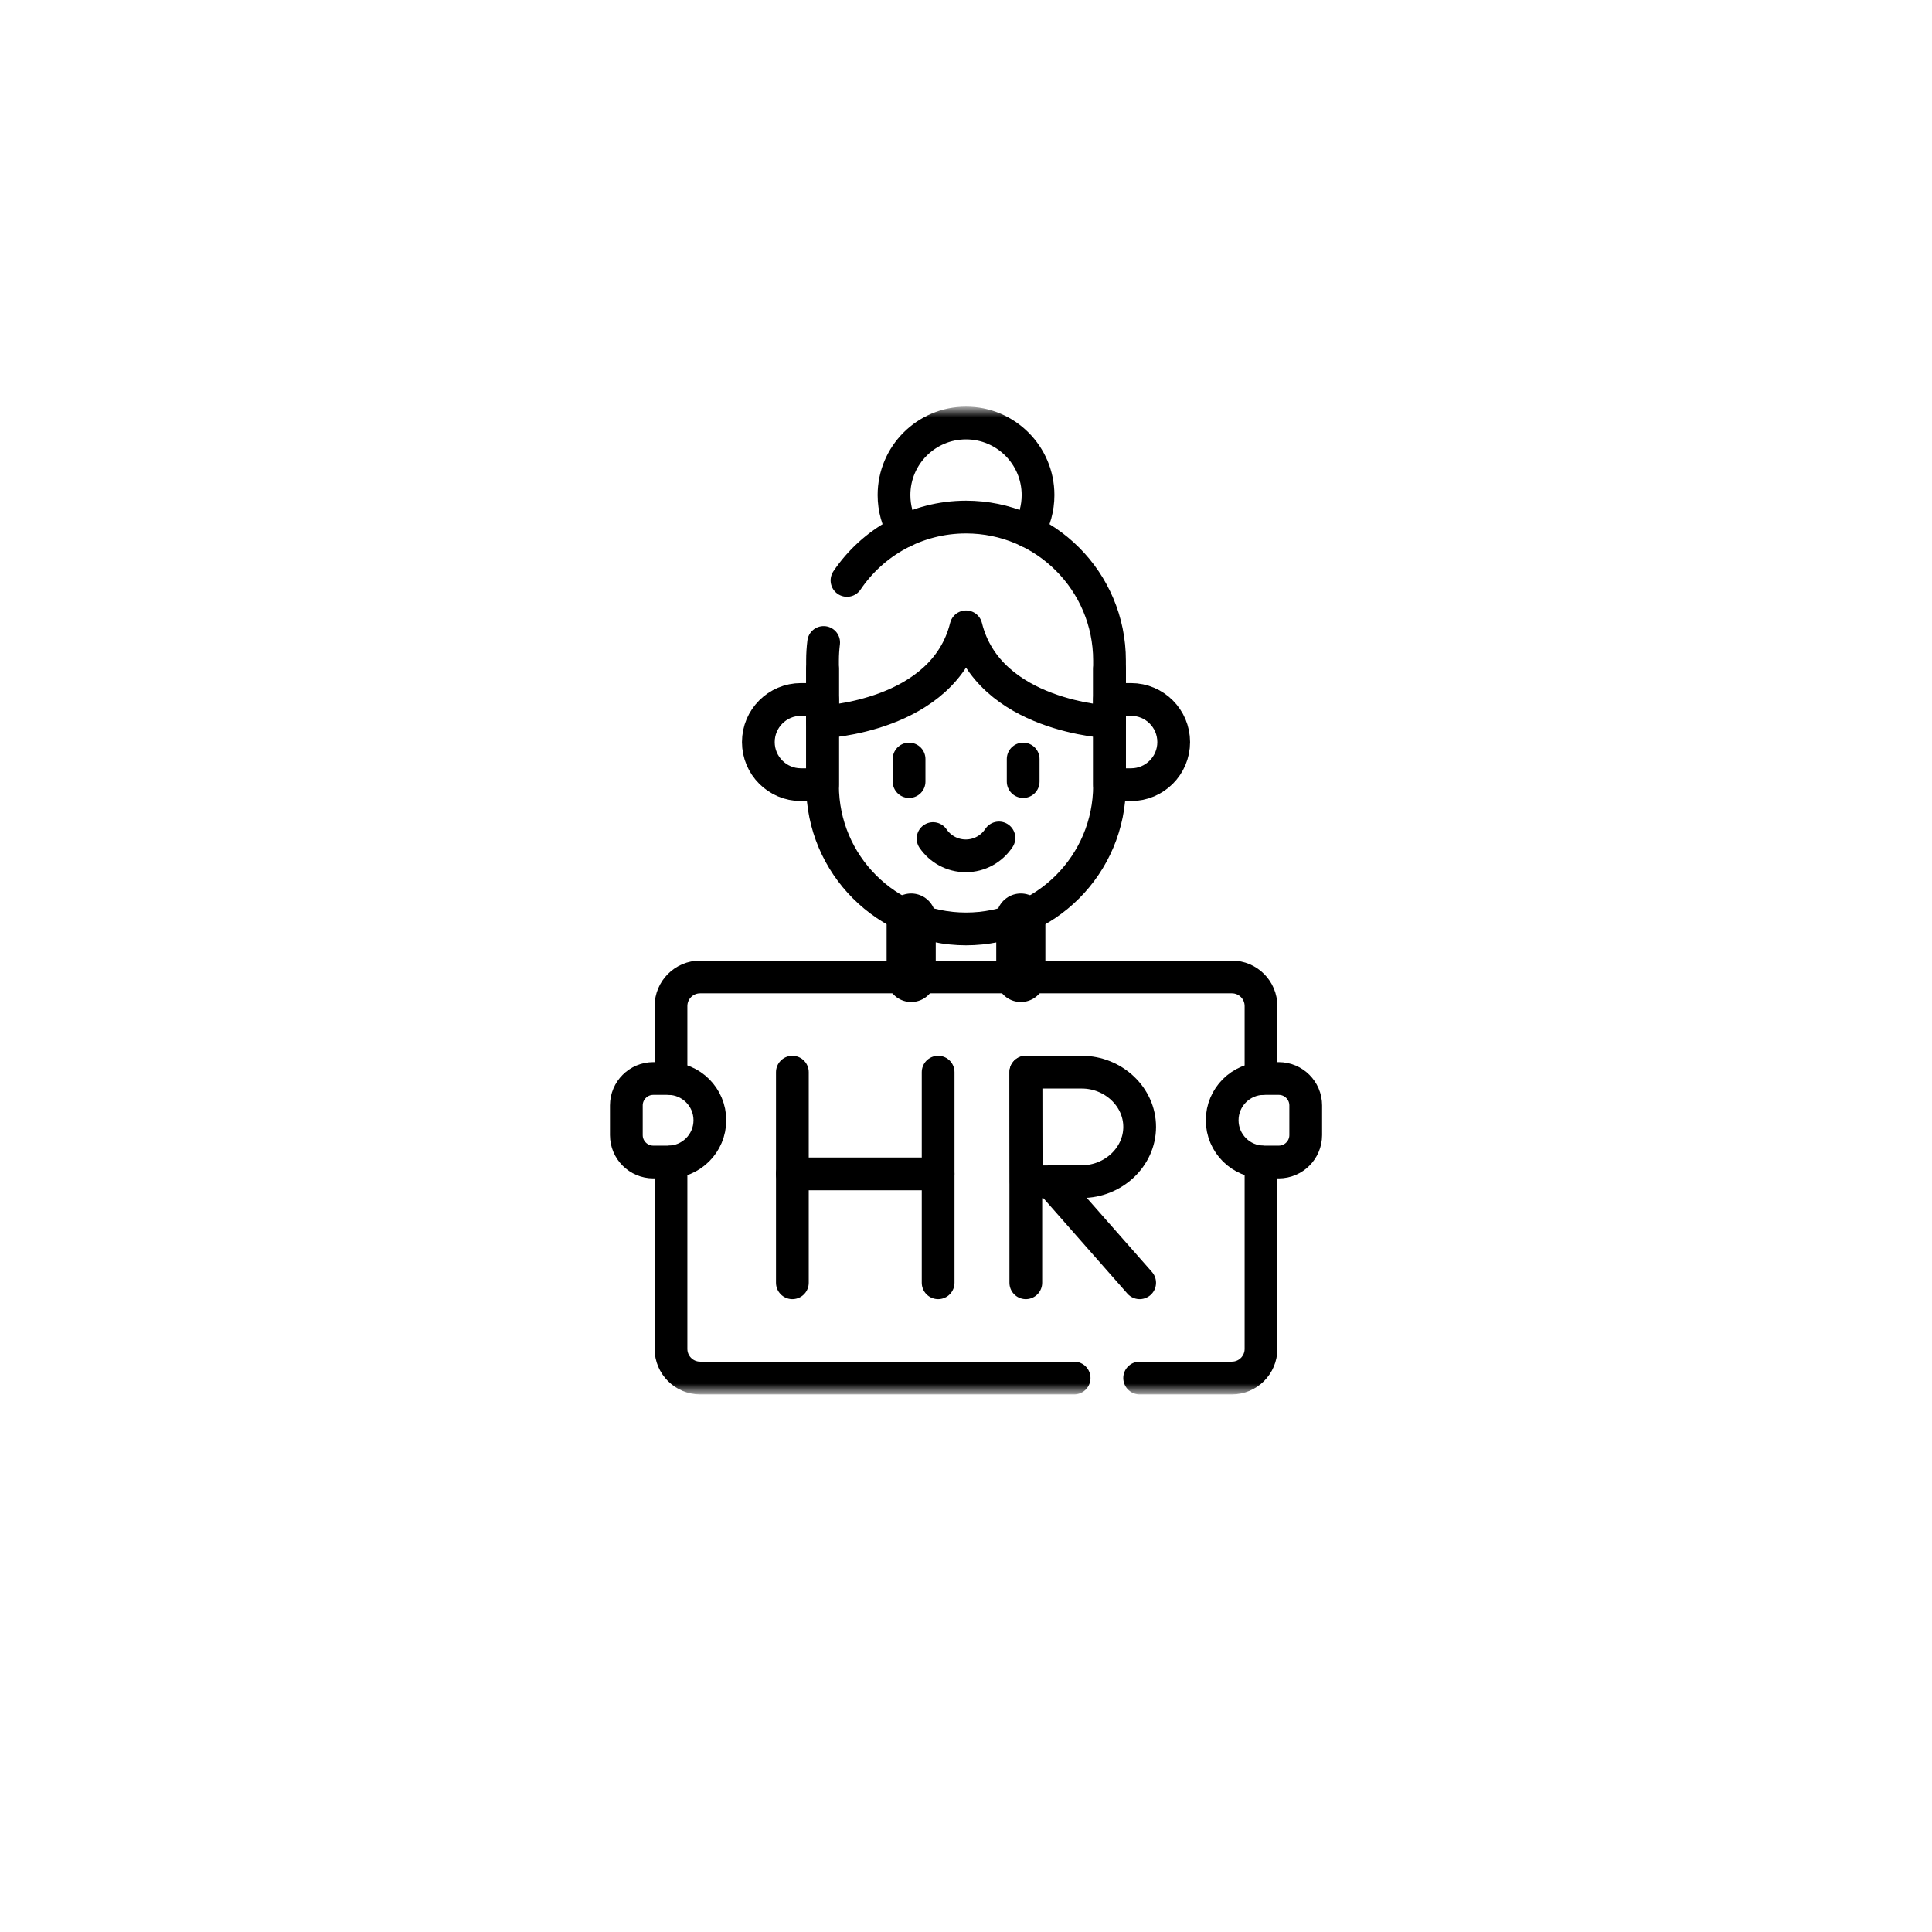 <svg width="118" height="118" viewBox="0 0 118 118" fill="none" xmlns="http://www.w3.org/2000/svg">
<g filter="url(#filter0_d_9636_3149)">
<circle cx="59" cy="55" r="55" fill="white"/>
</g>
<path d="M55.652 59.699V56.071" stroke="black" stroke-width="3" stroke-miterlimit="10" stroke-linecap="round" stroke-linejoin="round"/>
<path d="M62.348 56.071V59.699" stroke="black" stroke-width="3" stroke-miterlimit="10" stroke-linecap="round" stroke-linejoin="round"/>
<mask id="mask0_9636_3149" style="mask-type:luminance" maskUnits="userSpaceOnUse" x="29" y="25" width="60" height="60">
<path d="M29 25H89V85H29V25Z" fill="white"/>
</mask>
<g mask="url(#mask0_9636_3149)">
<path d="M67.766 40.862V47.971C67.766 52.811 63.842 56.735 59.002 56.735C54.161 56.735 50.237 52.811 50.237 47.971V40.862" stroke="black" stroke-width="2" stroke-miterlimit="10" stroke-linecap="round" stroke-linejoin="round"/>
<path d="M67.766 47.925H69.084C70.521 47.925 71.686 46.76 71.686 45.323C71.686 43.886 70.521 42.721 69.084 42.721H67.766V47.925Z" stroke="black" stroke-width="2" stroke-miterlimit="10" stroke-linecap="round" stroke-linejoin="round"/>
<path d="M50.238 47.925H48.919C47.483 47.925 46.317 46.76 46.317 45.323C46.317 43.886 47.483 42.721 48.919 42.721H50.238V47.925Z" stroke="black" stroke-width="2" stroke-miterlimit="10" stroke-linecap="round" stroke-linejoin="round"/>
<path d="M55.523 46.359V47.736" stroke="black" stroke-width="2" stroke-miterlimit="10" stroke-linecap="round" stroke-linejoin="round"/>
<path d="M62.492 46.359V47.736" stroke="black" stroke-width="2" stroke-miterlimit="10" stroke-linecap="round" stroke-linejoin="round"/>
<path d="M55.199 32.446C54.82 31.797 54.603 31.042 54.603 30.236C54.603 27.807 56.573 25.837 59.002 25.837C61.431 25.837 63.4 27.807 63.4 30.236C63.4 31.041 63.184 31.797 62.806 32.446" stroke="black" stroke-width="2" stroke-miterlimit="10" stroke-linecap="round" stroke-linejoin="round"/>
<path d="M50.306 39.239C50.261 39.601 50.237 39.97 50.237 40.344V44.093C50.237 44.093 57.646 43.795 59.002 38.284C60.358 43.795 67.766 44.093 67.766 44.093V40.344C67.766 35.504 63.842 31.58 59.002 31.58C55.975 31.58 53.306 33.115 51.731 35.449" stroke="black" stroke-width="2" stroke-miterlimit="10" stroke-linecap="round" stroke-linejoin="round"/>
<path d="M61.012 51.18C60.579 51.837 59.834 52.272 58.987 52.272C58.157 52.272 57.425 51.854 56.988 51.218" stroke="black" stroke-width="2" stroke-miterlimit="10" stroke-linecap="round" stroke-linejoin="round"/>
<path d="M77.018 70.973V82.386C77.018 83.368 76.222 84.165 75.24 84.165H69.606" stroke="black" stroke-width="2" stroke-miterlimit="10" stroke-linecap="round" stroke-linejoin="round"/>
<path d="M40.982 65.87V61.448C40.982 60.466 41.779 59.669 42.761 59.669H75.24C76.222 59.669 77.018 60.466 77.018 61.448V65.877" stroke="black" stroke-width="2" stroke-miterlimit="10" stroke-linecap="round" stroke-linejoin="round"/>
<path d="M65.604 84.165H42.761C41.779 84.165 40.982 83.368 40.982 82.386V70.973" stroke="black" stroke-width="2" stroke-miterlimit="10" stroke-linecap="round" stroke-linejoin="round"/>
<path d="M48.395 65.484V78.347" stroke="black" stroke-width="2" stroke-miterlimit="10" stroke-linecap="round" stroke-linejoin="round"/>
<path d="M57.298 65.484V78.347" stroke="black" stroke-width="2" stroke-miterlimit="10" stroke-linecap="round" stroke-linejoin="round"/>
<path d="M48.395 71.697H57.297" stroke="black" stroke-width="2" stroke-miterlimit="10" stroke-linecap="round" stroke-linejoin="round"/>
<path d="M64.204 72.208L69.607 78.347" stroke="black" stroke-width="2" stroke-miterlimit="10" stroke-linecap="round" stroke-linejoin="round"/>
<path d="M62.653 65.484V78.347" stroke="black" stroke-width="2" stroke-miterlimit="10" stroke-linecap="round" stroke-linejoin="round"/>
<path d="M69.607 68.827C69.607 70.673 67.989 72.17 66.075 72.17C65.126 72.17 62.681 72.185 62.681 72.185C62.681 72.185 62.666 69.757 62.666 68.827C62.666 68.063 62.657 65.484 62.657 65.484H66.075C67.989 65.484 69.607 66.981 69.607 68.827Z" stroke="black" stroke-width="2" stroke-miterlimit="10" stroke-linecap="round" stroke-linejoin="round"/>
<path d="M40.806 70.972H39.901C38.992 70.972 38.255 70.235 38.255 69.327V67.516C38.255 66.608 38.992 65.871 39.901 65.871H40.806C42.214 65.871 43.356 67.013 43.356 68.421C43.356 69.83 42.214 70.972 40.806 70.972Z" stroke="black" stroke-width="2" stroke-miterlimit="10" stroke-linecap="round" stroke-linejoin="round"/>
<path d="M77.198 70.972H78.103C79.012 70.972 79.749 70.235 79.749 69.327V67.516C79.749 66.608 79.012 65.871 78.103 65.871H77.198C75.79 65.871 74.647 67.013 74.647 68.421C74.647 69.83 75.79 70.972 77.198 70.972Z" stroke="black" stroke-width="2" stroke-miterlimit="10" stroke-linecap="round" stroke-linejoin="round"/>
</g>
<defs>
<filter id="filter0_d_9636_3149" x="0" y="0" width="118" height="118" filterUnits="userSpaceOnUse" color-interpolation-filters="sRGB">
<feFlood flood-opacity="0" result="BackgroundImageFix"/>
<feColorMatrix in="SourceAlpha" type="matrix" values="0 0 0 0 0 0 0 0 0 0 0 0 0 0 0 0 0 0 127 0" result="hardAlpha"/>
<feOffset dy="4"/>
<feGaussianBlur stdDeviation="2"/>
<feComposite in2="hardAlpha" operator="out"/>
<feColorMatrix type="matrix" values="0 0 0 0 0 0 0 0 0 0 0 0 0 0 0 0 0 0 0.25 0"/>
<feBlend mode="normal" in2="BackgroundImageFix" result="effect1_dropShadow_9636_3149"/>
<feBlend mode="normal" in="SourceGraphic" in2="effect1_dropShadow_9636_3149" result="shape"/>
</filter>
</defs>
</svg>
